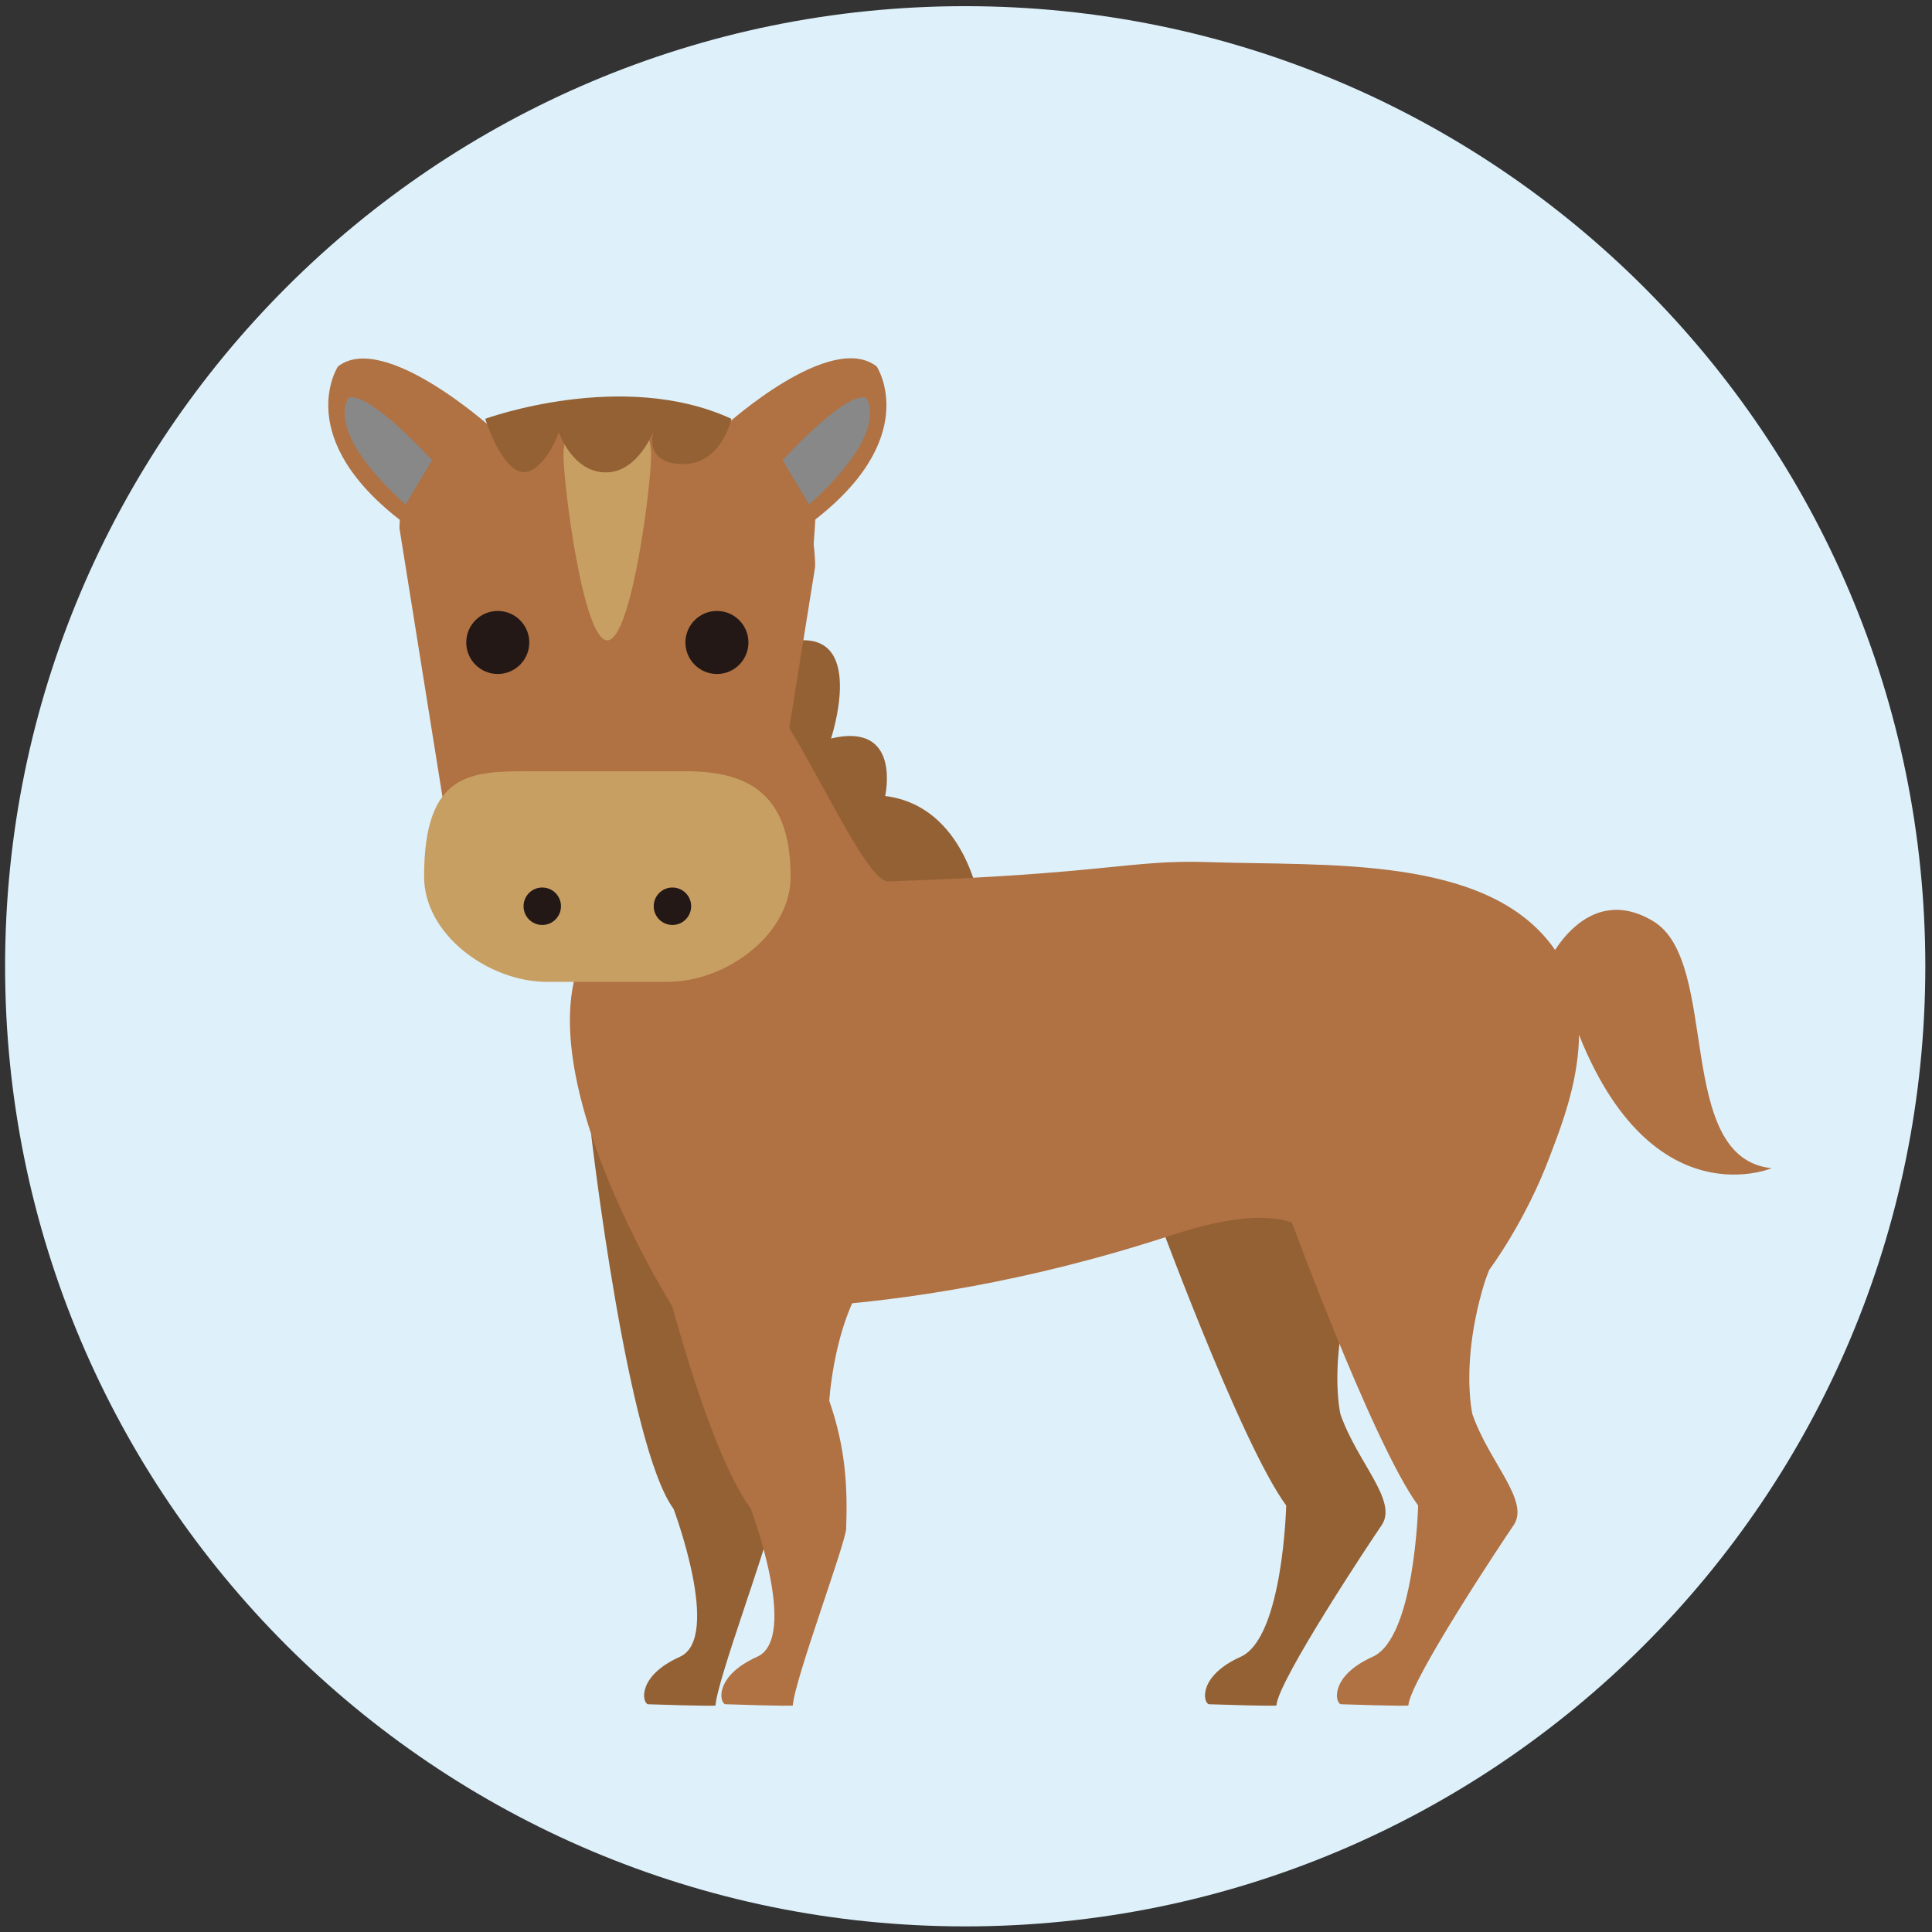 <?xml version="1.0" encoding="utf-8"?>
<!-- Generator: Adobe Illustrator 28.1.0, SVG Export Plug-In . SVG Version: 6.00 Build 0)  -->
<svg version="1.1" id="レイヤー_1" xmlns="http://www.w3.org/2000/svg" xmlns:xlink="http://www.w3.org/1999/xlink" x="0px"
	 y="0px" viewBox="0 0 75.457 75.457" style="enable-background:new 0 0 75.457 75.457;" xml:space="preserve">
<rect x="0" y="0" width="75.457" height="75.457" fill="#333333" stroke="none"/>
<style type="text/css">
	.st0{fill:#DEF1FB;}
	.st1{fill:#946134;}
	.st2{fill:#B07143;}
	.st3{fill:#C79F62;}
	.st4{fill:#231815;}
	.st5{fill:#888888;}
</style>
<path class="st0" d="M75.196,37.739c0,20.71-16.789,37.499-37.498,37.499c-20.71,0-37.499-16.789-37.499-37.499
	c0-20.709,16.789-37.498,37.499-37.498C58.407,0.241,75.196,17.029,75.196,37.739z"/>
<path class="st1" d="M28.757,26.86l5.682,9.251l3.832-0.793c0,0-0.528-3.832-3.7-4.229c0,0,0.661-2.907-2.114-2.247
	c0,0,1.322-3.964-1.189-3.833L28.757,26.86z"/>
<path class="st1" d="M44.99,46.909c0,0,3.428,9.415,5.244,11.891c0,0-0.124,5.163-1.775,5.907c-1.649,0.741-1.484,1.773-1.25,1.854
	c0,0,2.641,0.09,2.644,0.047c0.054-0.966,3.776-6.558,4.105-7.032c0.659-0.953-0.945-2.444-1.605-4.342c0,0-0.866-3.662,2.04-8.684
	L44.99,46.909z"/>
<path class="st1" d="M23.086,44.283c0,0,1.404,12.17,3.219,14.645c0,0,1.899,5.037,0.249,5.78c-1.65,0.741-1.487,1.773-1.251,1.854
	c0,0,2.64,0.09,2.643,0.047c0.055-0.966,2.062-6.327,2.083-6.904c0.054-1.536,0.002-3.094-0.658-4.992c0,0,0.24-4.222,2.303-5.707
	L23.086,44.283z"/>
<path class="st2" d="M26.276,51.051c0,0-7.155-11.329-2.368-15.234c0.95-0.775,3.354-9,5.399-9.041
	c1.26-0.025,4.292,7.685,5.385,7.648c8.61-0.289,9.451-0.857,12.508-0.753c4.603,0.156,10.788-0.274,13.421,3.271
	c2.111,2.844,0.482,6.69-0.082,8.199c-0.962,2.581-2.374,4.453-2.374,4.453l-0.649,1.613c-6.771-0.617-4.272-5.415-11.844-2.937
	C34.53,51.914,26.276,51.051,26.276,51.051z"/>
<path class="st2" d="M25.727,49.005c0,0,1.782,7.447,3.597,9.922c0,0,1.898,5.037,0.248,5.78c-1.65,0.741-1.486,1.773-1.25,1.854
	c0,0,2.64,0.09,2.643,0.047c0.055-0.966,2.062-6.327,2.083-6.904c0.054-1.536,0.002-3.094-0.659-4.992c0,0,0.241-4.222,2.304-5.707
	H25.727z"/>
<path class="st2" d="M50.144,46.909c0,0,3.428,9.415,5.243,11.891c0,0-0.124,5.163-1.774,5.907c-1.65,0.741-1.484,1.773-1.251,1.854
	c0,0,2.641,0.09,2.644,0.047c0.055-0.966,3.777-6.558,4.106-7.032c0.658-0.953-0.945-2.444-1.605-4.342c0,0-0.867-3.662,2.041-8.684
	L50.144,46.909z"/>
<path class="st2" d="M64.569,35.979c-2.643-1.586-4.097,1.586-4.097,1.586l0.66,1.321c2.775,8.986,8.061,6.74,8.061,6.74
	C65.362,45.229,67.213,37.565,64.569,35.979z"/>
<path class="st2" d="M31.84,20.37c0-2.179-1.759-3.361-4.052-3.931c-1.038-0.348-2.288-0.521-3.78-0.448
	c-0.055,0-0.109,0.002-0.163,0.002c-0.058-0.001-0.115-0.002-0.173-0.002c-1.604,0-3.246,0.215-4.628,0.697
	c-0.034,0.011-0.068,0.023-0.102,0.034c-0.112,0.041-0.219,0.082-0.327,0.126c-1.164,0.457-2.094,1.124-2.578,2.058
	c-0.041,0.075-0.075,0.157-0.11,0.236c-0.022,0.053-0.05,0.102-0.068,0.156c-0.16,0.404-0.257,0.844-0.257,1.335L17.39,31.8
	c0,3.393,2.371,6.143,6.281,6.143c0.056,0,0.112-0.006,0.168-0.008c0.056,0.002,0.111,0.008,0.168,0.008
	c3.909,0,6.281-2.75,6.281-6.143l1.549-9.667c0-0.293-0.022-0.582-0.058-0.868L31.84,20.37z"/>
<path class="st3" d="M30.879,34.236c0,2.271-2.528,4.112-4.8,4.112h-4.717c-2.272,0-4.799-1.841-4.799-4.112l0,0
	c0-4.099,1.841-4.113,4.113-4.113h6.089C29.036,30.123,30.879,30.834,30.879,34.236L30.879,34.236z"/>
<g>
	<path class="st4" d="M21.91,35.394c0,0.404-0.327,0.732-0.732,0.732l0,0c-0.404,0-0.73-0.328-0.73-0.732l0,0
		c0-0.403,0.326-0.731,0.73-0.731l0,0C21.583,34.663,21.91,34.991,21.91,35.394L21.91,35.394z"/>
	<path class="st4" d="M26.994,35.394c0,0.404-0.328,0.732-0.731,0.732l0,0c-0.404,0-0.731-0.328-0.731-0.732l0,0
		c0-0.403,0.327-0.731,0.731-0.731l0,0C26.666,34.663,26.994,34.991,26.994,35.394L26.994,35.394z"/>
</g>
<g>
	<path class="st4" d="M20.672,25.093c0,0.679-0.552,1.231-1.232,1.231c-0.68,0-1.23-0.552-1.23-1.231c0-0.68,0.551-1.231,1.23-1.231
		C20.12,23.862,20.672,24.413,20.672,25.093z"/>
	<path class="st4" d="M29.231,25.093c0,0.679-0.55,1.231-1.229,1.231c-0.681,0-1.232-0.552-1.232-1.231
		c0-0.68,0.551-1.231,1.232-1.231C28.681,23.862,29.231,24.413,29.231,25.093z"/>
</g>
<g>
	<path class="st2" d="M28.388,16.573c0,0,4.059-3.666,5.855-2.258c0,0,1.871,2.848-2.714,6.213l-3.271-3.366L28.388,16.573z"/>
	<path class="st5" d="M30.566,17.974c0,0,2.429-2.683,3.255-2.44c0,0,1.049,1.236-2.22,4.171L30.566,17.974z"/>
	<path class="st2" d="M19.232,16.738c0,0-4.239-3.832-6.033-2.424c0,0-1.872,2.848,2.712,6.213l3.272-3.366L19.232,16.738z"/>
	<path class="st5" d="M16.874,17.974c0,0-2.429-2.683-3.253-2.44c0,0-1.051,1.236,2.219,4.171L16.874,17.974z"/>
</g>
<path class="st3" d="M25.431,17.78c0,1.188-0.766,7.23-1.711,7.23c-0.944,0-1.711-6.042-1.711-7.23c0-1.189,0.767-1.488,1.711-1.488
	C24.666,16.292,25.431,16.591,25.431,17.78z"/>
<path class="st1" d="M18.95,16.357c0,0,5.364-1.962,9.616,0c0,0-0.393,1.831-1.964,1.766c-1.569-0.065-1.045-1.374-1.045-1.374
	s-0.588,1.701-1.897,1.701c-1.309,0-1.832-1.57-1.832-1.57s-0.401,1.173-1.111,1.505C19.734,18.843,18.95,16.357,18.95,16.357z"/>
</svg>
